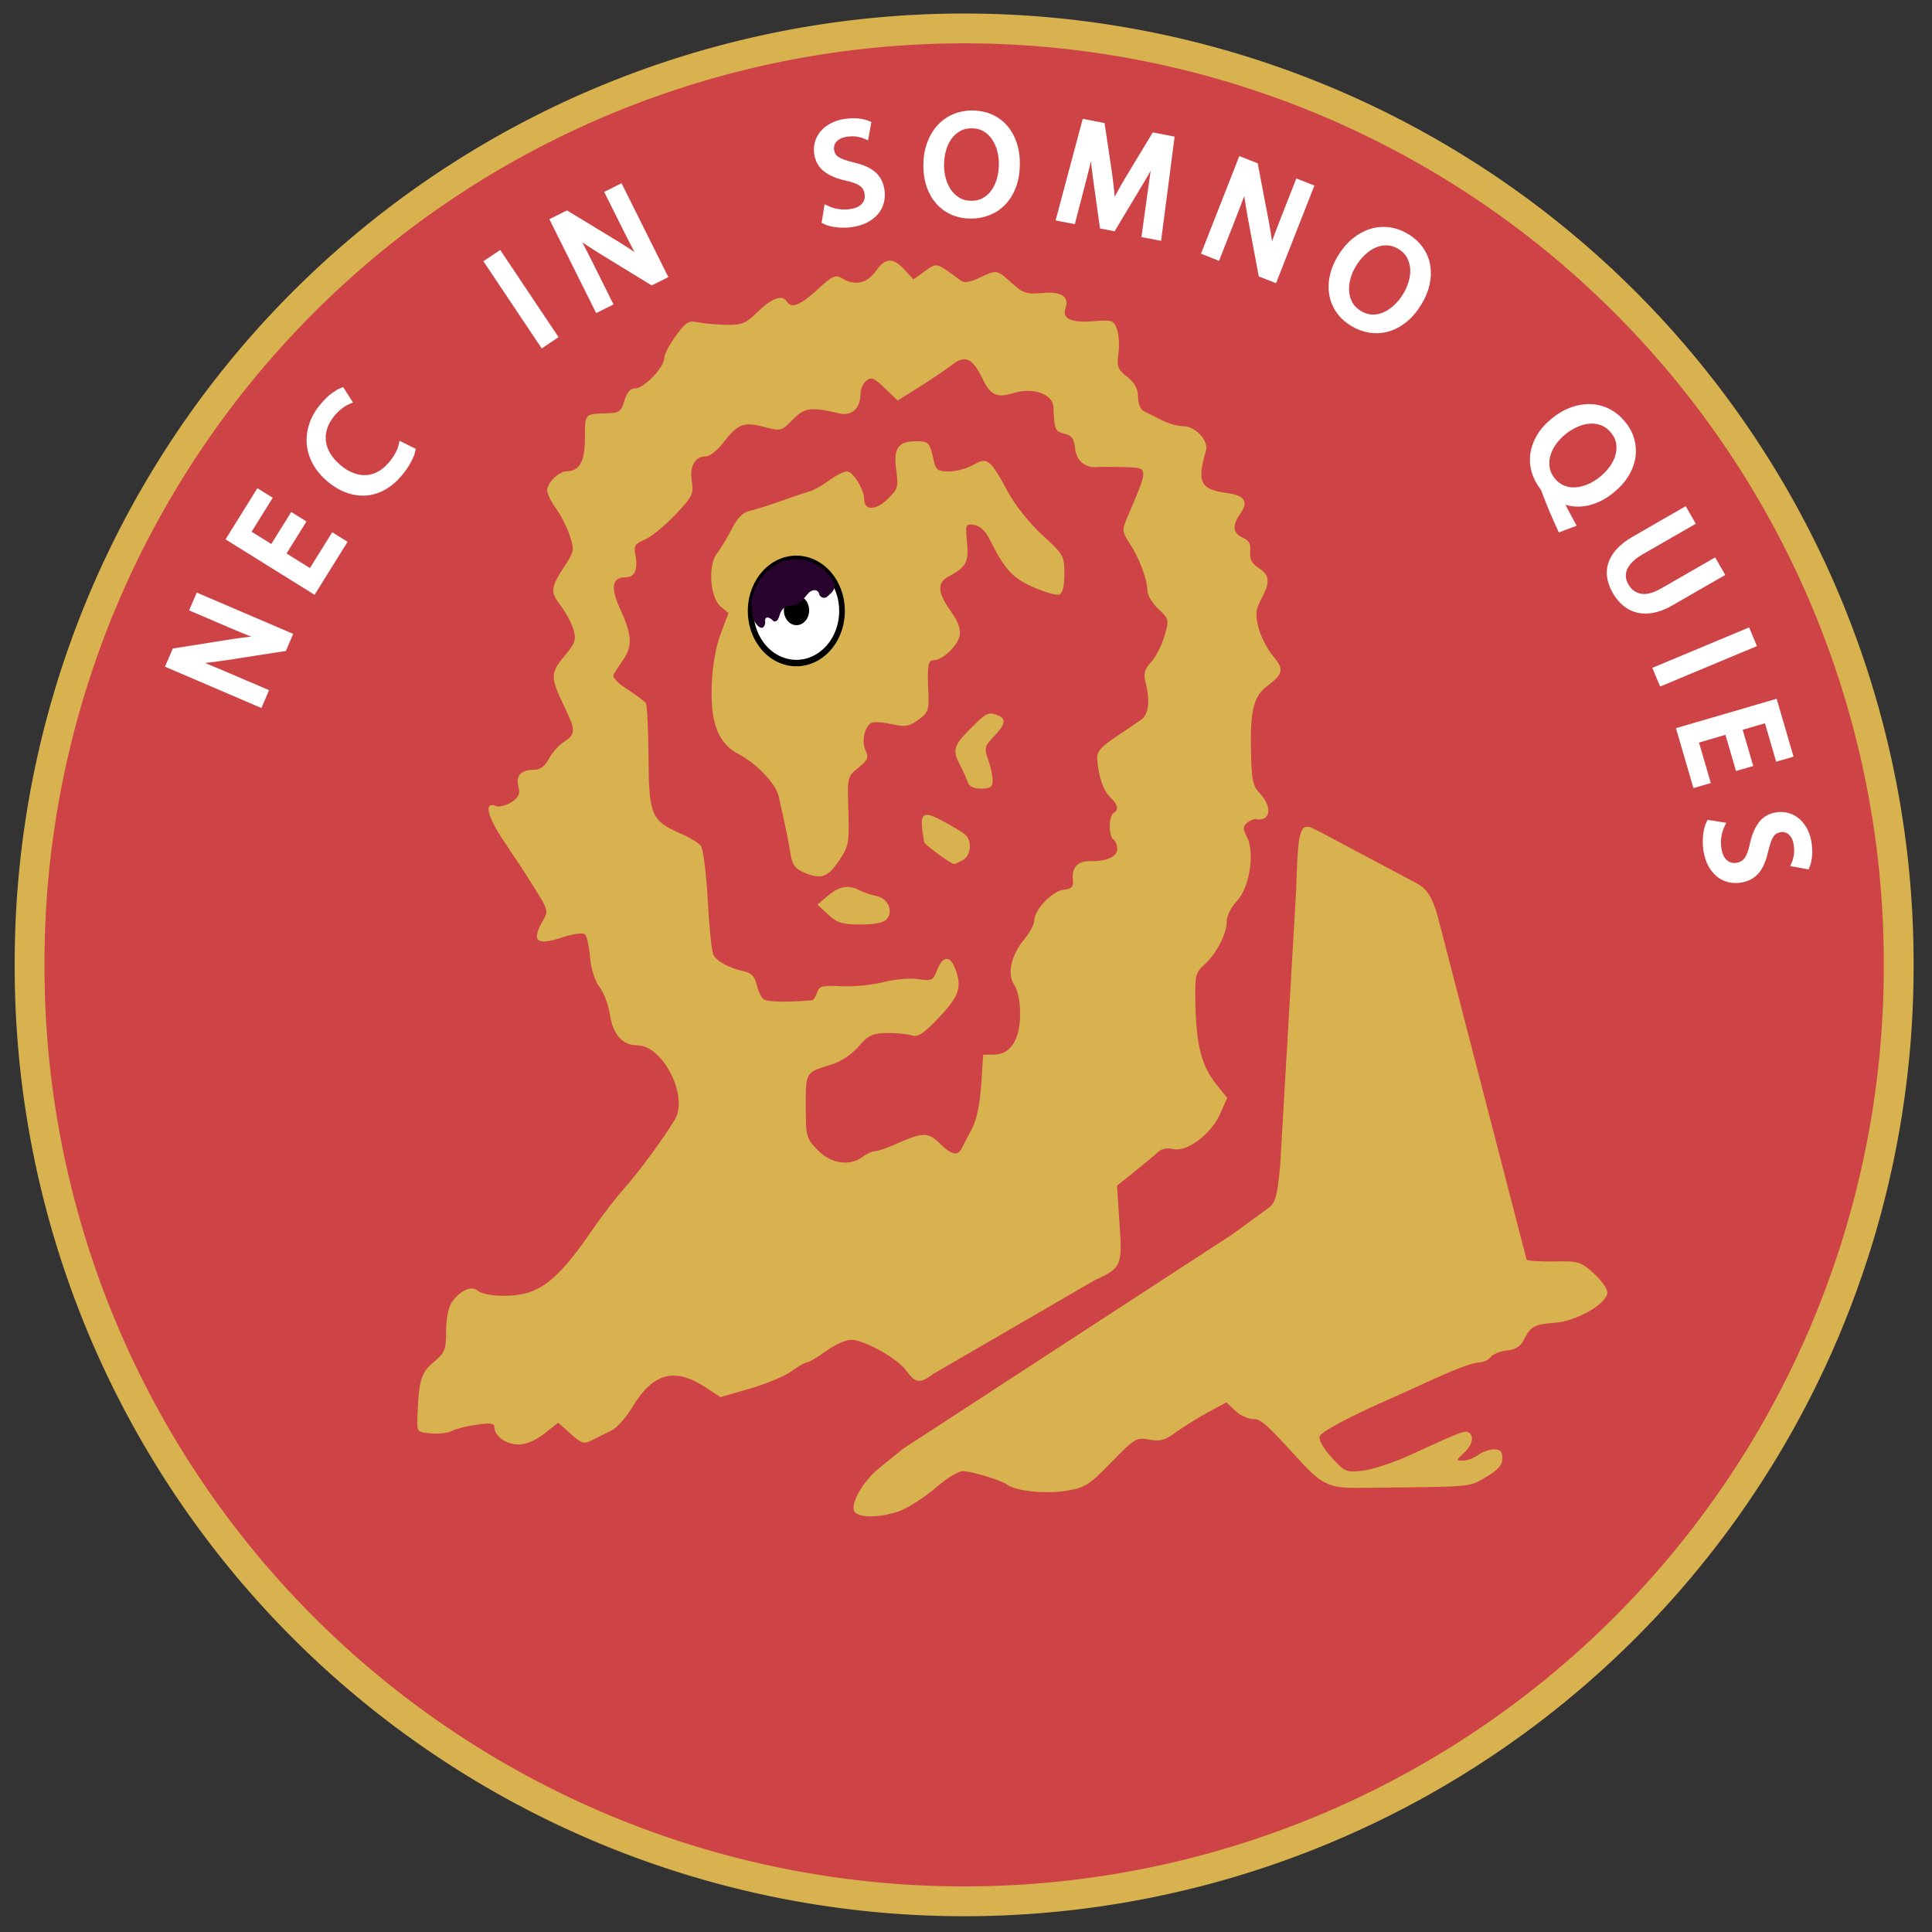 <?xml version="1.0" encoding="UTF-8" standalone="no"?>
<!-- Created with Inkscape (http://www.inkscape.org/) -->
<svg
   xmlns:dc="http://purl.org/dc/elements/1.1/"
   xmlns:cc="http://web.resource.org/cc/"
   xmlns:rdf="http://www.w3.org/1999/02/22-rdf-syntax-ns#"
   xmlns:svg="http://www.w3.org/2000/svg"
   xmlns="http://www.w3.org/2000/svg"
   xmlns:sodipodi="http://sodipodi.sourceforge.net/DTD/sodipodi-0.dtd"
   xmlns:inkscape="http://www.inkscape.org/namespaces/inkscape"
   id="svg2"
   sodipodi:version="0.32"
   inkscape:version="0.45.1"
   width="610"
   height="610"
   version="1.0"
   sodipodi:docbase="C:\Documents and Settings\Flanker\Desktop"
   sodipodi:docname="15°StormoBT-Patch.svg"
   inkscape:output_extension="org.inkscape.output.svg.inkscape">
  <rect width="100%" height="100%" fill="#333333" stroke="none"/>
  <defs
     id="defs5" />
  <sodipodi:namedview
     inkscape:window-height="1005"
     inkscape:window-width="1280"
     inkscape:pageshadow="2"
     inkscape:pageopacity="0.0"
     guidetolerance="10.0"
     gridtolerance="10.0"
     objecttolerance="10.0"
     borderopacity="1.0"
     bordercolor="#666666"
     pagecolor="#ffffff"
     id="base"
     inkscape:zoom="14.789189"
     inkscape:cx="422.26133"
     inkscape:cy="329.71355"
     inkscape:window-x="0"
     inkscape:window-y="0"
     inkscape:current-layer="g8266"
     width="610px"
     height="610px"
     inkscape:showpageshadow="false" />
  <g
     id="g8266"
     transform="matrix(1.192,0,0,1.192,-114.515,-168.142)">
    <path
       transform="matrix(1.016,0,0,1.016,-661.854,-10.539)"
       d="M 1240.989 400.76 A 243.644 243.644 0 1 1  753.702,400.76 A 243.644 243.644 0 1 1  1240.989 400.76 z"
       sodipodi:ry="243.6438"
       sodipodi:rx="243.6438"
       sodipodi:cy="400.75989"
       sodipodi:cx="997.34564"
       id="path5315"
       style="opacity:1;fill:#ce4346;fill-opacity:1;stroke:#d8b24f;stroke-width:7.773;stroke-linecap:butt;stroke-linejoin:miter;stroke-miterlimit:4;stroke-dasharray:none;stroke-opacity:1"
       sodipodi:type="arc" />
    <path
       sodipodi:nodetypes="cssssssssssssssssssssssssssssssssssssssssssssssssssscccssscccssssscccccsscccsssssssssssssssssssssssssssssssscccccsssssssssssssssssssssssssssscccssssssssssssssssssssssssssssssssssssssssssssscccsccsssssssssscccssssssssssssssssssssssssssssccssssssssccsssssccccsccsssssssssscccssssssssssssssssssssssssccccsccccssssc"
       id="path5102"
       d="M 331.625,210.096 C 330.428,210.164 329.307,211.103 328,212.939 C 325.702,216.167 322.407,216.84 319.062,214.752 C 317.408,213.719 316.529,214.125 312.594,217.752 C 308.073,221.919 305.684,222.855 304.5,220.939 C 303.312,219.018 300.562,219.964 296.875,223.564 C 293.602,226.761 292.596,227.18 288.375,227.096 C 285.74,227.043 282.345,226.738 280.844,226.408 C 278.486,225.89 277.701,226.391 275.062,230.033 C 273.382,232.353 272,235.011 272,235.971 C 272,238.367 266.63,243.939 264.312,243.939 C 263.041,243.939 262.112,245.005 261.469,247.189 C 260.633,250.027 260.056,250.457 257,250.533 C 250.87,250.687 251,250.523 251,257.064 C 251,263.314 249.622,265.829 246.094,265.908 C 244.067,265.953 241,268.961 241,270.908 C 241,271.816 242.033,273.955 243.312,275.689 C 244.592,277.424 246.24,280.669 246.969,282.877 C 248.206,286.626 248.152,287.13 245.844,290.658 C 241.893,296.697 241.742,297.751 244.531,301.408 C 245.926,303.237 247.481,306.112 247.969,307.814 C 248.745,310.522 248.452,311.413 245.531,314.908 C 241.801,319.373 241.806,320.459 245.625,328.377 C 248.622,334.591 248.584,335.503 245.438,337.564 C 244.034,338.484 242.249,340.527 241.438,342.096 C 240.493,343.923 239.144,344.93 237.719,344.939 C 234.096,344.964 232.653,346.439 233.375,349.314 C 233.889,351.361 233.52,352.23 231.531,353.533 C 230.154,354.435 228.319,354.891 227.469,354.564 C 224.148,353.29 225.031,357.148 229.656,364.064 C 232.316,368.04 234.95,372.001 235.5,372.877 C 241.836,382.962 241.506,381.87 239.5,385.596 C 236.879,390.463 238.388,391.519 244.938,389.377 C 247.98,388.382 250.51,388.043 251.031,388.564 C 251.521,389.054 252.113,391.801 252.375,394.689 C 252.661,397.838 253.666,400.964 254.875,402.502 C 255.984,403.912 257.217,407.148 257.594,409.658 C 258.407,415.079 260.917,417.939 264.875,417.939 C 271.676,417.939 278.525,431.508 274.812,437.627 C 271.635,442.863 265.276,451.509 261.406,455.846 C 259.158,458.365 255.161,463.589 252.531,467.439 C 245.87,477.191 241.361,481.616 236.375,483.314 C 231.92,484.832 224.469,484.547 222.344,482.783 C 220.813,481.513 217.526,483.19 215.594,486.221 C 214.817,487.439 214.204,490.851 214.219,493.783 C 214.244,498.613 213.916,499.364 210.906,501.877 C 207.526,504.699 206.949,506.775 206.625,516.939 C 206.519,520.278 206.682,520.458 210.219,520.752 C 212.258,520.921 214.733,520.623 215.719,520.096 C 216.705,519.568 219.637,518.831 222.25,518.439 C 225.822,517.904 227,518.036 227,519.002 C 227,521.385 229.983,523.607 233.25,523.658 C 235.368,523.691 237.796,522.707 240.219,520.814 L 243.938,517.908 L 247.219,520.846 C 250.189,523.5 250.73,523.64 253,522.471 C 254.378,521.761 256.625,520.646 258,520.002 C 259.375,519.358 261.85,516.616 263.5,513.877 C 269.071,504.629 274.764,503.104 283.156,508.658 L 286.906,511.127 L 294.688,508.877 C 298.98,507.636 303.937,505.57 305.688,504.283 C 307.438,502.996 309.277,501.939 309.781,501.939 C 310.285,501.939 312.566,500.589 314.844,498.939 C 317.122,497.289 320.116,495.939 321.5,495.939 C 325.015,495.939 333.836,500.892 336.188,504.189 C 338.512,507.45 339.891,507.62 343.219,505.002 C 343.219,505.002 386.094,480.127 386.094,480.127 C 393.138,476.918 393.374,476.326 392.594,465.002 L 391.938,455.127 L 396.719,451.283 C 399.352,449.166 402.139,446.854 402.906,446.127 C 403.741,445.336 405.298,445.036 406.781,445.408 C 410.408,446.318 416.842,441.529 419.219,436.158 L 421.125,431.877 L 418.156,428.158 C 414.37,423.377 412.981,418.038 412.719,407.439 C 412.523,399.516 412.668,398.771 415,396.658 C 418.254,393.709 421,388.452 421,385.158 C 421,383.681 422.162,381.312 423.688,379.721 C 427.036,376.225 428.5,367.005 426.375,362.783 C 425.258,360.563 425.26,359.953 426.406,359.002 C 427.159,358.377 428.186,357.949 428.656,358.033 C 432.602,358.741 433.226,354.888 429.781,351.221 C 427.851,349.166 427.558,347.663 427.406,339.158 C 427.227,329.098 428.222,325.386 431.75,322.752 C 436.001,319.578 436.233,318.352 433.281,314.846 C 431.752,313.029 430.027,309.666 429.438,307.346 C 428.54,303.816 428.636,302.577 430.125,299.783 C 432.562,295.21 432.431,293.443 429.469,291.502 C 427.622,290.292 427.014,289.128 427.219,287.158 C 427.426,285.163 426.913,284.206 425.25,283.471 C 422.602,282.3 422.395,280.267 424.594,277.127 C 426.845,273.913 425.82,272.296 421.062,271.658 C 414.02,270.713 413.036,268.793 415.5,260.439 C 416.289,257.765 412.695,253.939 409.375,253.939 C 407.969,253.939 405.391,253.186 403.656,252.283 C 401.921,251.38 399.825,250.34 399,249.939 C 398.156,249.529 397.5,247.866 397.5,246.158 C 397.5,244.01 396.649,242.471 394.625,240.877 C 392.108,238.895 391.843,238.158 392.312,234.658 C 392.606,232.47 392.426,229.556 391.906,228.189 C 391.025,225.872 390.592,225.733 385.469,226.158 C 379.835,226.625 377.317,225.413 378.281,222.721 C 379.375,219.666 377.206,218.2 372.281,218.658 C 368.018,219.055 367.114,218.781 364.062,216.033 C 360.054,212.423 360.124,212.438 355.469,214.658 C 353.061,215.806 351.47,216.053 350.594,215.408 C 343.864,210.456 344.314,210.571 341.031,212.908 L 338.031,215.064 L 335.656,212.502 C 334.107,210.83 332.822,210.027 331.625,210.096 z M 351.625,236.221 C 353.268,236.316 354.66,237.938 356.281,241.314 C 358.422,245.772 360.096,246.538 364.594,245.158 C 369.699,243.591 374.954,245.442 375.094,248.846 C 375.342,254.87 375.547,255.362 378,255.939 C 379.928,256.393 380.571,257.246 380.812,259.721 C 381.139,263.061 383.46,265.064 386.688,264.783 C 387.686,264.696 390.863,264.696 393.75,264.783 C 400.466,264.986 400.431,264.577 394.688,278.064 C 393.225,281.498 393.259,281.872 395.344,285.064 C 397.862,288.92 400,294.644 400,297.564 C 400,298.66 401.301,300.839 402.906,302.377 C 405.781,305.131 405.805,305.217 404.469,309.658 C 403.722,312.139 402.141,315.221 400.938,316.502 C 399.25,318.298 398.909,319.467 399.469,321.627 C 400.756,326.6 400.353,330.27 398.375,331.658 C 397.339,332.385 394.25,334.509 391.5,336.346 C 387.643,338.922 386.55,340.227 386.688,342.064 C 387.036,346.726 388.288,350.457 390.125,352.221 C 392.209,354.222 392.486,355.521 391,356.439 C 389.702,357.242 389.702,362.637 391,363.439 C 391.55,363.779 392,364.909 392,365.939 C 392,367.983 389.094,369.28 384.812,369.158 C 381.554,369.065 379.898,370.862 380.25,374.064 C 380.462,375.993 379.978,376.499 377.781,376.752 C 374.739,377.103 370,382.091 370,384.939 C 370,385.955 368.811,388.17 367.375,389.877 C 363.86,394.054 362.758,399.157 364.75,402.002 C 365.664,403.306 366.281,406.363 366.281,409.627 C 366.281,416.398 363.76,420.35 359.406,420.408 L 356.5,420.439 L 355.969,428.439 C 355.632,433.486 354.751,437.731 353.562,439.939 C 352.526,441.864 351.359,444.085 351,444.877 C 349.871,447.368 348.269,447.136 345.094,444.033 C 341.781,440.795 340.646,440.841 332.344,444.533 C 330.611,445.304 328.586,445.953 327.844,445.971 C 327.102,445.988 325.63,446.663 324.562,447.471 C 321.134,450.064 316.177,449.322 312.656,445.689 C 309.632,442.569 309.5,442.115 309.5,434.064 C 309.5,424.9 309.332,425.171 316.5,422.971 C 318.777,422.272 321.785,420.234 323.5,418.252 C 326.078,415.271 327.157,414.744 331,414.689 C 333.469,414.654 336.445,414.947 337.594,415.314 C 339.25,415.843 340.753,414.827 344.844,410.502 C 350.178,404.862 350.938,402.517 349.031,397.502 C 347.725,394.065 345.709,394.271 344.312,397.971 C 343.25,400.784 342.874,400.957 339.312,400.408 C 337.207,400.083 333.073,400.422 330.125,401.189 C 327.177,401.956 322.144,402.45 318.938,402.283 C 313.862,402.019 313.046,402.251 312.5,403.971 C 312.155,405.057 311.563,405.97 311.188,406.002 C 304.277,406.587 299.26,406.466 298.312,405.721 C 297.66,405.207 296.854,403.489 296.5,401.877 C 296.034,399.756 295.088,398.763 293.156,398.346 C 289.256,397.503 285.961,395.728 285.031,393.971 C 284.583,393.124 283.916,386.589 283.531,379.439 C 283.143,372.221 282.323,365.834 281.688,365.064 C 281.058,364.302 278.708,362.867 276.5,361.908 C 268.555,358.459 267.951,357.025 267.844,341.689 C 267.792,334.239 267.469,327.76 267.125,327.283 C 266.781,326.806 264.576,325.155 262.219,323.627 C 259.537,321.888 258.187,320.417 258.625,319.658 C 259.01,318.991 260.146,317.243 261.156,315.783 C 263.638,312.195 263.473,309.233 260.406,302.533 C 257.655,296.524 258.125,293.939 262,293.939 C 264.217,293.939 265.109,291.765 264.375,288.096 C 263.886,285.652 264.215,285.091 266.844,284.002 C 268.518,283.309 272.154,280.35 274.906,277.439 C 279.474,272.609 279.846,271.85 279.312,268.564 C 278.662,264.558 280.144,261.939 283.062,261.939 C 284.067,261.939 286.105,260.328 287.594,258.377 C 291.439,253.335 293.092,252.697 298.438,254.127 C 302.876,255.314 303.048,255.272 306.031,252.221 C 309.185,248.995 310.853,248.791 318.406,250.564 C 321.691,251.336 324,249.189 324,245.377 C 324,244.174 324.684,242.611 325.531,241.908 C 326.827,240.832 327.631,241.157 330.469,243.908 L 333.844,247.158 L 339.656,243.502 C 342.866,241.481 346.749,238.847 348.281,237.658 C 349.561,236.665 350.639,236.163 351.625,236.221 z M 338.656,257.939 C 333.934,257.939 332.666,259.824 333.469,265.658 C 334.076,270.074 333.894,270.661 331.125,273.314 C 328.017,276.292 325,276.336 325,273.408 C 325,270.748 322.039,265.939 320.406,265.939 C 319.559,265.939 317.438,267.015 315.688,268.314 C 313.937,269.614 311.6,270.913 310.5,271.221 C 309.4,271.528 306.025,272.661 303,273.752 C 299.975,274.842 296.256,276.009 294.75,276.346 C 292.828,276.775 291.384,278.249 289.875,281.221 C 288.693,283.549 286.933,286.454 285.969,287.689 C 283.516,290.832 284.15,299.409 287,301.752 L 289.031,303.439 L 286.969,308.939 C 285.674,312.379 284.778,317.436 284.594,322.439 C 284.218,332.64 286.33,338.036 291.781,340.846 C 296.436,343.245 301.573,348.658 302.312,351.939 C 304.174,360.199 304.922,363.868 305.469,367.221 C 305.964,370.257 306.732,371.223 309.312,372.283 C 313.677,374.077 315.414,373.399 318.469,368.783 C 320.873,365.15 321.051,364.15 320.781,355.814 C 320.492,346.856 320.528,346.732 323.438,344.408 C 325.972,342.383 326.221,341.746 325.312,339.752 C 324.233,337.382 325.05,333.661 326.875,332.533 C 327.428,332.191 329.787,332.32 332.125,332.846 C 335.764,333.663 336.8,333.519 339.281,331.752 C 341.896,329.89 342.157,329.186 341.969,324.564 C 341.666,317.109 341.857,315.939 343.375,315.939 C 345.7,315.939 349.737,312.124 350.25,309.439 C 350.589,307.668 349.863,305.652 347.875,302.908 C 344.48,298.222 344.242,295.434 347.094,293.908 C 352.011,291.277 352.721,289.981 352.219,284.752 C 351.759,279.965 351.841,279.772 354.094,280.096 C 355.507,280.298 357.033,281.637 357.938,283.439 C 362.183,291.898 364.188,294.118 369.719,296.564 C 372.784,297.92 375.911,298.819 376.656,298.533 C 377.544,298.192 378,296.305 378,293.064 C 378,288.308 377.772,287.911 372.156,282.783 C 368.835,279.751 364.933,274.851 363.094,271.439 C 358.339,262.622 357.598,262.053 353.875,264.189 C 352.199,265.151 349.307,265.939 347.438,265.939 C 344.541,265.939 343.951,265.532 343.438,263.189 C 342.348,258.215 342.097,257.939 338.656,257.939 z M 358.438,330.064 C 357.186,330.09 356.081,331.108 353.125,334.064 C 348.634,338.555 348.267,339.789 350.406,343.783 C 351.188,345.243 352.074,347.227 352.375,348.189 C 352.738,349.351 353.957,349.939 355.969,349.939 C 358.416,349.939 359,349.511 359,347.752 C 359,346.553 358.471,344.104 357.812,342.283 C 356.711,339.237 356.831,338.748 359.312,336.158 C 362.392,332.944 362.672,331.402 360.406,330.533 C 359.599,330.223 359.006,330.052 358.438,330.064 z M 341.344,356.908 C 339.936,357.114 339.999,359.256 340.875,364.158 C 340.992,364.81 348.036,369.939 348.812,369.939 C 348.996,369.939 349.999,369.477 351.062,368.908 C 353.293,367.714 353.646,363.716 351.656,362.064 C 350.911,361.446 348.199,359.808 345.625,358.439 C 343.566,357.345 342.188,356.785 341.344,356.908 z M 442.006,360.072 C 440.069,360.451 439.771,364.599 439.406,376.627 C 439.406,376.627 435.156,449.939 435.156,449.939 C 434.343,458.189 433.93,459.664 431.875,461.158 C 430.575,462.103 426.35,465.178 422.5,468.002 C 422.5,468.002 335.25,524.814 335.25,524.814 C 333.466,526.253 330.539,528.655 328.719,530.127 C 324.805,533.292 321.453,539.063 322.281,541.221 C 323.034,543.182 328.929,543.214 334.312,541.314 C 336.51,540.539 340.797,537.793 343.844,535.189 C 347.241,532.287 350.177,530.561 351.438,530.721 C 354.71,531.135 361.373,533.213 362.75,534.252 C 365.097,536.023 372.852,536.848 378.438,535.939 C 383.512,535.113 384.515,534.477 390.438,528.377 C 396.597,522.033 397.102,521.745 400.469,522.377 C 403.304,522.909 404.652,522.553 407.25,520.627 C 409.034,519.304 412.829,516.921 415.688,515.346 L 420.906,512.502 L 423.25,514.721 C 424.552,515.943 426.671,516.939 427.938,516.939 C 430.12,516.939 431.238,517.952 440.75,528.346 C 446.031,534.117 448.38,535.22 455.281,535.158 C 486.94,534.873 485.022,535.03 489.656,532.314 C 492.883,530.423 494,529.127 494,527.346 C 494,525.509 493.468,524.946 491.75,524.971 C 490.512,524.988 488.63,525.663 487.562,526.471 C 486.495,527.278 484.724,527.939 483.625,527.939 C 481.691,527.939 481.693,527.882 483.812,525.908 C 486.109,523.769 486.637,521.443 485.062,520.471 C 484.101,519.877 482.932,520.334 469.656,526.439 C 465.342,528.423 459.703,530.29 457.125,530.596 C 452.63,531.128 452.294,530.988 448.75,527.064 C 446.571,524.653 445.29,522.375 445.625,521.502 C 446.114,520.229 453.733,516.176 464.5,511.471 C 466.15,510.75 469.975,509.017 473,507.627 C 481.901,503.538 486.131,501.939 488,501.939 C 488.965,501.939 490.279,501.295 490.938,500.502 C 491.596,499.709 493.579,498.921 495.312,498.752 C 497.43,498.545 498.848,497.663 499.625,496.096 C 501.469,492.375 502.414,491.846 507.875,491.439 C 513.506,491.02 521.226,486.703 521.812,483.658 C 522.001,482.68 520.544,480.489 518.375,478.502 C 514.802,475.228 514.23,475.07 507.812,475.189 C 504.083,475.258 500.756,475.039 500.438,474.721 C 500.438,474.721 476.938,384.002 476.938,384.002 C 475.409,378.309 473.768,376.3 471.156,374.939 C 471.156,374.939 445.844,361.471 445.844,361.471 C 444.002,360.562 442.886,359.9 442.006,360.072 z M 320.625,376.002 C 318.901,375.98 317.201,376.744 315.375,378.314 L 312.594,380.658 L 315.438,383.314 C 317.82,385.522 319.226,385.939 324.031,385.939 C 327.822,385.939 330.172,385.462 330.969,384.502 C 332.763,382.34 331.257,379.021 328.188,378.377 C 326.712,378.067 324.705,377.394 323.75,376.877 C 322.686,376.301 321.66,376.015 320.625,376.002 z "
       style="fill:#d8b24f;fill-opacity:1" />
    <g
       transform="translate(0,15.939)"
       id="g5113">
      <path
         sodipodi:type="arc"
         style="opacity:1;fill:#ffffff;fill-opacity:1;stroke:#000000;stroke-width:1.621;stroke-linecap:butt;stroke-linejoin:miter;stroke-miterlimit:4;stroke-dasharray:none;stroke-opacity:1"
         id="path2163"
         sodipodi:cx="307.97031"
         sodipodi:cy="287.19229"
         sodipodi:rx="13.093008"
         sodipodi:ry="13.093008"
         d="M 321.063 287.192 A 13.093 13.093 0 1 1  294.877,287.192 A 13.093 13.093 0 1 1  321.063 287.192 z"
         transform="matrix(0.924,0,0,1.054,22.436,-15.751)" />
      <path
         transform="matrix(0.199,0,0,0.234,245.761,219.579)"
         d="M 321.063 287.192 A 13.093 13.093 0 1 1  294.877,287.192 A 13.093 13.093 0 1 1  321.063 287.192 z"
         sodipodi:ry="13.093008"
         sodipodi:rx="13.093008"
         sodipodi:cy="287.19229"
         sodipodi:cx="307.97031"
         id="path4105"
         style="opacity:1;fill:#000000;fill-opacity:1;stroke:#000000;stroke-width:7.415;stroke-linecap:butt;stroke-linejoin:miter;stroke-miterlimit:4;stroke-dasharray:none;stroke-opacity:1"
         sodipodi:type="arc" />
      <path
         style="opacity:1;color:#000000;fill:#28032d;fill-opacity:1;fill-rule:evenodd;stroke:none;stroke-width:0.3;stroke-linecap:butt;stroke-linejoin:miter;marker:none;marker-start:none;marker-mid:none;marker-end:none;stroke-miterlimit:4;stroke-dasharray:none;stroke-dashoffset:0;stroke-opacity:1;visibility:visible;display:inline;overflow:visible;enable-background:accumulate"
         d="M 306.969,273.25 C 302.329,273.202 298.114,276.45 296.287,280.603 C 295.455,282.401 294.992,284.366 294.906,286.344 C 295.066,285.907 295.486,285.602 295.312,286.283 C 295.186,288.047 295.657,290.087 297.158,291.174 C 298.351,292.014 298.971,290.436 298.687,289.46 C 298.906,287.893 300.471,289.057 301.028,289.736 C 302.52,289.887 302.402,287.751 303.102,286.876 C 303.658,285.954 304.629,285.446 305.715,285.528 C 307.616,285.436 308.858,283.812 309.982,282.479 C 310.628,281.578 312.244,280.859 312.932,282.102 C 313.079,283.336 314.434,283.982 315.353,282.988 C 316.314,282.204 317.485,281.101 317.106,279.722 C 316.574,278.3 315.436,277.219 314.391,276.163 C 312.368,274.358 309.699,273.226 306.969,273.25 z "
         id="path4107" />
    </g>
    <path
       id="text7260"
       d="M 164.789,327.282 L 141.087,317.123 L 142.534,313.747 L 157.767,311.326 C 159.545,311.061 161.206,310.843 162.751,310.673 C 164.295,310.502 165.803,310.414 167.276,310.407 L 167.288,310.286 C 165.632,309.744 164.033,309.169 162.489,308.563 C 160.946,307.957 159.26,307.262 157.431,306.478 L 147.478,302.212 L 148.714,299.328 L 172.416,309.488 L 171.09,312.583 L 155.837,314.953 C 154.15,315.201 152.48,315.422 150.829,315.616 C 149.178,315.811 147.582,315.924 146.042,315.958 L 146.031,316.078 C 147.571,316.627 149.109,317.217 150.642,317.846 C 152.176,318.476 153.928,319.213 155.898,320.058 L 166.025,324.399 L 164.789,327.282 z M 175.87,279.507 L 170.594,287.986 L 178.488,292.898 L 184.39,283.413 L 186.762,284.889 L 179.081,297.232 L 157.186,283.607 L 164.564,271.751 L 166.935,273.226 L 161.336,282.224 L 168.255,286.53 L 173.532,278.052 L 175.87,279.507 z M 205.064,260.503 C 204.921,261.148 204.564,262.007 203.995,263.078 C 203.426,264.15 202.632,265.29 201.614,266.499 C 200.447,267.885 199.148,268.992 197.717,269.821 C 196.285,270.65 194.78,271.141 193.2,271.294 C 191.62,271.447 190.001,271.242 188.341,270.678 C 186.682,270.114 185.043,269.151 183.423,267.787 C 181.882,266.488 180.682,265.053 179.823,263.479 C 178.964,261.906 178.463,260.283 178.32,258.612 C 178.176,256.941 178.39,255.261 178.961,253.574 C 179.531,251.887 180.457,250.283 181.739,248.761 C 182.774,247.532 183.722,246.614 184.585,246.006 C 185.447,245.398 186.105,245.002 186.56,244.818 L 188.095,247.211 C 187.467,247.482 186.792,247.889 186.069,248.43 C 185.346,248.972 184.639,249.653 183.949,250.473 C 182.98,251.623 182.277,252.824 181.841,254.074 C 181.404,255.325 181.249,256.578 181.375,257.834 C 181.501,259.091 181.915,260.332 182.617,261.557 C 183.32,262.782 184.315,263.936 185.602,265.02 C 186.812,266.039 188.053,266.793 189.326,267.281 C 190.599,267.77 191.848,267.98 193.073,267.911 C 194.298,267.842 195.49,267.495 196.65,266.871 C 197.809,266.247 198.89,265.34 199.892,264.15 C 200.566,263.35 201.142,262.518 201.62,261.653 C 202.097,260.788 202.423,259.996 202.597,259.275 L 205.064,260.503 z M 228.296,208.656 L 242.632,230.092 L 239.834,231.963 L 225.498,210.527 L 228.296,208.656 z M 254.431,222.653 L 242.928,199.573 L 246.216,197.935 L 259.398,205.942 C 260.925,206.891 262.333,207.799 263.621,208.668 C 264.909,209.537 266.117,210.445 267.244,211.393 L 267.331,211.308 C 266.42,209.824 265.572,208.351 264.787,206.89 C 264.002,205.43 263.165,203.809 262.278,202.028 L 257.448,192.337 L 260.256,190.937 L 271.759,214.017 L 268.745,215.519 L 255.58,207.46 C 254.133,206.558 252.717,205.646 251.332,204.726 C 249.947,203.806 248.657,202.861 247.46,201.889 L 247.375,201.974 C 248.194,203.389 248.985,204.833 249.747,206.306 C 250.509,207.779 251.368,209.474 252.324,211.392 L 257.239,221.254 L 254.431,222.653 z M 315.264,196.632 C 316.066,197.004 317.001,197.273 318.069,197.439 C 319.137,197.604 320.239,197.604 321.375,197.438 C 323.066,197.19 324.32,196.601 325.137,195.669 C 325.955,194.737 326.267,193.615 326.075,192.303 C 325.905,191.142 325.392,190.232 324.535,189.571 C 323.677,188.91 322.343,188.377 320.531,187.972 C 318.325,187.522 316.538,186.81 315.171,185.838 C 313.805,184.865 312.99,183.482 312.727,181.69 C 312.583,180.707 312.645,179.763 312.912,178.86 C 313.18,177.957 313.628,177.144 314.257,176.42 C 314.885,175.696 315.685,175.083 316.655,174.58 C 317.626,174.077 318.729,173.735 319.965,173.554 C 321.253,173.366 322.388,173.328 323.371,173.442 C 324.354,173.556 325.148,173.736 325.751,173.983 L 325.237,176.804 C 324.795,176.611 324.144,176.435 323.283,176.278 C 322.422,176.12 321.412,176.126 320.251,176.296 C 319.367,176.426 318.64,176.655 318.07,176.983 C 317.499,177.312 317.051,177.687 316.726,178.108 C 316.401,178.53 316.184,178.98 316.074,179.46 C 315.964,179.941 315.941,180.395 316.004,180.824 C 316.178,182.01 316.72,182.898 317.631,183.486 C 318.542,184.074 319.931,184.58 321.797,185.003 C 322.945,185.273 323.958,185.589 324.836,185.95 C 325.714,186.311 326.468,186.748 327.097,187.262 C 327.726,187.775 328.228,188.385 328.602,189.091 C 328.976,189.796 329.231,190.616 329.368,191.55 C 329.512,192.535 329.467,193.501 329.233,194.451 C 328.998,195.4 328.564,196.263 327.929,197.039 C 327.295,197.815 326.453,198.486 325.401,199.053 C 324.349,199.619 323.067,200.013 321.552,200.235 C 320.947,200.323 320.323,200.37 319.679,200.374 C 319.035,200.378 318.412,200.347 317.809,200.281 C 317.206,200.214 316.644,200.116 316.122,199.987 C 315.6,199.857 315.159,199.703 314.797,199.523 L 315.264,196.632 z M 353.133,197.956 C 351.424,197.943 349.858,197.618 348.435,196.982 C 347.011,196.347 345.794,195.451 344.782,194.295 C 343.771,193.139 342.991,191.756 342.443,190.145 C 341.894,188.533 341.628,186.746 341.643,184.782 C 341.659,182.741 341.973,180.888 342.586,179.222 C 343.198,177.556 344.038,176.134 345.105,174.956 C 346.173,173.778 347.436,172.876 348.895,172.25 C 350.354,171.624 351.951,171.317 353.685,171.331 C 355.445,171.345 357.043,171.676 358.479,172.325 C 359.915,172.973 361.133,173.882 362.131,175.05 C 363.13,176.219 363.897,177.602 364.433,179.201 C 364.969,180.799 365.229,182.555 365.215,184.468 C 365.197,186.687 364.87,188.636 364.231,190.314 C 363.593,191.993 362.728,193.402 361.635,194.541 C 360.542,195.68 359.266,196.537 357.808,197.113 C 356.349,197.688 354.804,197.969 353.171,197.956 L 353.133,197.956 z M 353.307,195.241 C 354.633,195.252 355.809,194.98 356.834,194.427 C 357.859,193.874 358.726,193.109 359.435,192.132 C 360.143,191.156 360.688,190.019 361.068,188.721 C 361.448,187.423 361.643,186.047 361.655,184.593 C 361.665,183.318 361.509,182.054 361.187,180.801 C 360.865,179.549 360.364,178.423 359.683,177.423 C 359.002,176.422 358.148,175.612 357.12,174.992 C 356.091,174.372 354.888,174.056 353.511,174.046 C 352.134,174.035 350.92,174.325 349.87,174.917 C 348.819,175.508 347.946,176.299 347.249,177.288 C 346.552,178.277 346.027,179.414 345.673,180.7 C 345.319,181.985 345.136,183.329 345.125,184.732 C 345.115,186.084 345.29,187.393 345.65,188.658 C 346.009,189.923 346.536,191.043 347.23,192.018 C 347.924,192.993 348.778,193.771 349.794,194.353 C 350.81,194.935 351.968,195.231 353.27,195.241 L 353.307,195.241 z M 401.084,191.811 C 401.329,190.013 401.597,188.123 401.89,186.141 C 402.183,184.158 402.483,182.378 402.789,180.8 L 402.714,180.785 C 401.977,182.175 401.198,183.616 400.376,185.106 C 399.554,186.597 398.648,188.156 397.657,189.783 L 390.807,201.199 L 388.328,200.718 L 386.534,187.86 C 386.282,185.941 386.069,184.12 385.896,182.398 C 385.723,180.675 385.608,179.029 385.549,177.459 L 385.473,177.444 C 385.118,179.013 384.71,180.778 384.252,182.742 C 383.793,184.706 383.314,186.639 382.815,188.543 L 380.035,199.267 L 376.919,198.663 L 383.59,173.688 L 387.759,174.496 L 389.705,187.579 C 389.925,189.258 390.107,190.833 390.252,192.303 C 390.396,193.772 390.514,195.205 390.607,196.6 L 390.682,196.615 C 391.281,195.406 391.935,194.143 392.645,192.825 C 393.355,191.508 394.153,190.104 395.039,188.613 L 401.919,177.241 L 406.09,178.049 L 402.76,203.671 L 399.53,203.045 L 401.084,191.811 z M 415.486,207.696 L 424.909,183.692 L 428.328,185.034 L 431.218,200.184 C 431.537,201.954 431.806,203.608 432.024,205.146 C 432.242,206.684 432.377,208.189 432.429,209.661 L 432.551,209.669 C 433.042,207.998 433.567,206.381 434.125,204.82 C 434.683,203.258 435.326,201.551 436.053,199.699 L 440.01,189.62 L 442.93,190.766 L 433.507,214.771 L 430.372,213.54 L 427.533,198.368 C 427.233,196.689 426.96,195.027 426.715,193.383 C 426.47,191.738 426.307,190.147 426.226,188.608 L 426.106,188.601 C 425.605,190.158 425.063,191.712 424.48,193.265 C 423.898,194.817 423.215,196.591 422.432,198.586 L 418.406,208.843 L 415.486,207.696 z M 454.462,226.513 C 453.001,225.627 451.822,224.547 450.924,223.273 C 450.026,221.998 449.439,220.605 449.161,219.095 C 448.883,217.584 448.921,215.997 449.275,214.332 C 449.628,212.667 450.314,210.995 451.332,209.315 C 452.39,207.57 453.608,206.138 454.987,205.02 C 456.365,203.903 457.814,203.111 459.334,202.645 C 460.854,202.179 462.401,202.05 463.975,202.259 C 465.549,202.467 467.077,203.021 468.56,203.92 C 470.065,204.833 471.269,205.935 472.171,207.227 C 473.073,208.519 473.654,209.923 473.914,211.438 C 474.174,212.953 474.125,214.534 473.768,216.181 C 473.411,217.829 472.736,219.471 471.744,221.107 C 470.594,223.005 469.315,224.511 467.908,225.627 C 466.501,226.742 465.036,227.51 463.514,227.929 C 461.992,228.349 460.458,228.433 458.91,228.181 C 457.363,227.928 455.891,227.379 454.495,226.533 L 454.462,226.513 z M 456.001,224.27 C 457.135,224.958 458.284,225.326 459.448,225.375 C 460.611,225.424 461.747,225.21 462.856,224.734 C 463.965,224.258 465.015,223.56 466.005,222.639 C 466.996,221.718 467.868,220.636 468.621,219.393 C 469.283,218.302 469.796,217.136 470.16,215.895 C 470.524,214.655 470.67,213.431 470.597,212.223 C 470.523,211.016 470.204,209.882 469.638,208.823 C 469.072,207.764 468.2,206.878 467.022,206.163 C 465.844,205.45 464.653,205.078 463.448,205.049 C 462.242,205.02 461.087,205.252 459.983,205.745 C 458.878,206.238 457.845,206.947 456.883,207.87 C 455.921,208.793 455.076,209.855 454.349,211.054 C 453.648,212.21 453.129,213.424 452.79,214.695 C 452.452,215.967 452.332,217.199 452.429,218.391 C 452.526,219.583 452.863,220.689 453.437,221.709 C 454.012,222.729 454.856,223.576 455.969,224.251 L 456.001,224.27 z M 509.487,280.824 C 508.72,279.175 508.005,277.549 507.342,275.946 C 506.679,274.343 506.065,272.799 505.498,271.314 C 505.398,271.033 505.297,270.77 505.193,270.524 C 505.09,270.279 504.957,270.058 504.795,269.862 C 503.858,268.65 503.178,267.326 502.752,265.891 C 502.327,264.456 502.208,262.99 502.395,261.496 C 502.582,260.001 503.1,258.505 503.948,257.009 C 504.797,255.514 506.017,254.108 507.61,252.791 C 509.203,251.475 510.834,250.515 512.503,249.913 C 514.172,249.311 515.801,249.039 517.39,249.099 C 518.979,249.159 520.486,249.551 521.912,250.275 C 523.338,251 524.603,252.03 525.708,253.367 C 526.83,254.724 527.595,256.16 528.004,257.675 C 528.412,259.19 528.495,260.702 528.253,262.21 C 528.01,263.718 527.449,265.191 526.57,266.629 C 525.691,268.068 524.514,269.396 523.039,270.615 C 521.761,271.672 520.483,272.488 519.206,273.064 C 517.928,273.64 516.684,274.006 515.473,274.163 C 514.263,274.32 513.098,274.282 511.979,274.049 C 510.86,273.816 509.811,273.409 508.833,272.827 L 508.715,272.924 C 509.288,274.138 509.885,275.34 510.506,276.532 C 511.127,277.724 511.708,278.807 512.25,279.782 L 509.487,280.824 z M 507.156,268.455 C 508.001,269.477 508.965,270.203 510.047,270.632 C 511.13,271.061 512.273,271.233 513.477,271.148 C 514.681,271.063 515.902,270.748 517.14,270.205 C 518.378,269.661 519.557,268.926 520.678,267.999 C 521.681,267.171 522.558,266.23 523.31,265.178 C 524.062,264.126 524.602,263.027 524.928,261.88 C 525.254,260.733 525.328,259.572 525.15,258.396 C 524.972,257.219 524.444,256.1 523.566,255.038 C 522.672,253.957 521.661,253.205 520.533,252.781 C 519.404,252.357 518.233,252.191 517.02,252.284 C 515.806,252.377 514.589,252.706 513.366,253.269 C 512.144,253.833 510.992,254.561 509.911,255.455 C 508.85,256.332 507.955,257.312 507.228,258.393 C 506.5,259.475 505.991,260.591 505.701,261.741 C 505.411,262.891 505.369,264.042 505.577,265.194 C 505.784,266.346 506.302,267.423 507.131,268.425 L 507.156,268.455 z M 543.887,279.421 L 530.622,287.054 C 529.384,287.767 528.393,288.513 527.651,289.294 C 526.908,290.074 526.383,290.862 526.075,291.657 C 525.767,292.452 525.657,293.244 525.743,294.033 C 525.829,294.822 526.089,295.593 526.521,296.344 C 527.462,297.98 528.789,298.968 530.5,299.308 C 532.211,299.648 534.293,299.112 536.747,297.7 L 550.013,290.067 L 551.692,292.985 L 538.625,300.503 C 536.9,301.495 535.306,302.126 533.842,302.394 C 532.379,302.662 531.043,302.643 529.837,302.337 C 528.631,302.031 527.55,301.469 526.593,300.65 C 525.637,299.832 524.809,298.815 524.109,297.599 C 523.448,296.45 523.009,295.29 522.792,294.12 C 522.574,292.95 522.64,291.787 522.99,290.629 C 523.339,289.472 523.998,288.342 524.968,287.24 C 525.938,286.138 527.296,285.084 529.043,284.079 L 542.209,276.504 L 543.887,279.421 z M 560.135,311.661 L 536.342,321.605 L 535.044,318.499 L 558.837,308.555 L 560.135,311.661 z M 556.58,344.046 L 553.782,334.459 L 544.857,337.065 L 547.987,347.789 L 545.306,348.571 L 541.233,334.616 L 565.987,327.39 L 569.9,340.795 L 567.219,341.578 L 564.25,331.404 L 556.426,333.688 L 559.224,343.274 L 556.58,344.046 z M 551.83,359.779 C 551.46,360.582 551.193,361.518 551.03,362.586 C 550.867,363.655 550.87,364.757 551.039,365.893 C 551.29,367.583 551.883,368.835 552.816,369.651 C 553.75,370.466 554.873,370.776 556.185,370.581 C 557.345,370.408 558.254,369.892 558.913,369.033 C 559.572,368.175 560.101,366.839 560.502,365.026 C 560.947,362.819 561.654,361.031 562.624,359.662 C 563.594,358.292 564.974,357.474 566.766,357.208 C 567.749,357.061 568.692,357.121 569.596,357.386 C 570.5,357.651 571.314,358.097 572.039,358.724 C 572.765,359.352 573.38,360.15 573.885,361.119 C 574.39,362.088 574.735,363.19 574.919,364.426 C 575.11,365.713 575.15,366.849 575.039,367.832 C 574.928,368.815 574.749,369.609 574.504,370.213 L 571.681,369.705 C 571.874,369.264 572.048,368.612 572.203,367.751 C 572.359,366.89 572.35,365.879 572.177,364.718 C 572.046,363.835 571.815,363.109 571.485,362.539 C 571.155,361.969 570.779,361.522 570.357,361.198 C 569.935,360.874 569.484,360.658 569.003,360.549 C 568.523,360.441 568.068,360.418 567.639,360.482 C 566.454,360.659 565.568,361.203 564.981,362.115 C 564.395,363.028 563.893,364.418 563.474,366.286 C 563.207,367.434 562.894,368.448 562.535,369.327 C 562.176,370.205 561.74,370.96 561.228,371.59 C 560.716,372.221 560.107,372.724 559.403,373.1 C 558.698,373.475 557.879,373.733 556.945,373.872 C 555.961,374.018 554.994,373.975 554.044,373.743 C 553.094,373.511 552.23,373.078 551.453,372.446 C 550.675,371.814 550.002,370.972 549.433,369.922 C 548.865,368.872 548.468,367.59 548.242,366.077 C 548.152,365.471 548.104,364.847 548.099,364.203 C 548.093,363.56 548.122,362.936 548.187,362.333 C 548.252,361.73 548.349,361.168 548.477,360.646 C 548.606,360.124 548.759,359.682 548.937,359.32 L 551.83,359.779 z "
       style="font-size:38.26px;font-style:normal;font-weight:normal;fill:#ffffff;fill-opacity:1;stroke:#ffffff;stroke-width:2;stroke-linecap:butt;stroke-linejoin:miter;stroke-miterlimit:4;stroke-dasharray:none;stroke-opacity:1;font-family:Lello" />
  </g>
</svg>
